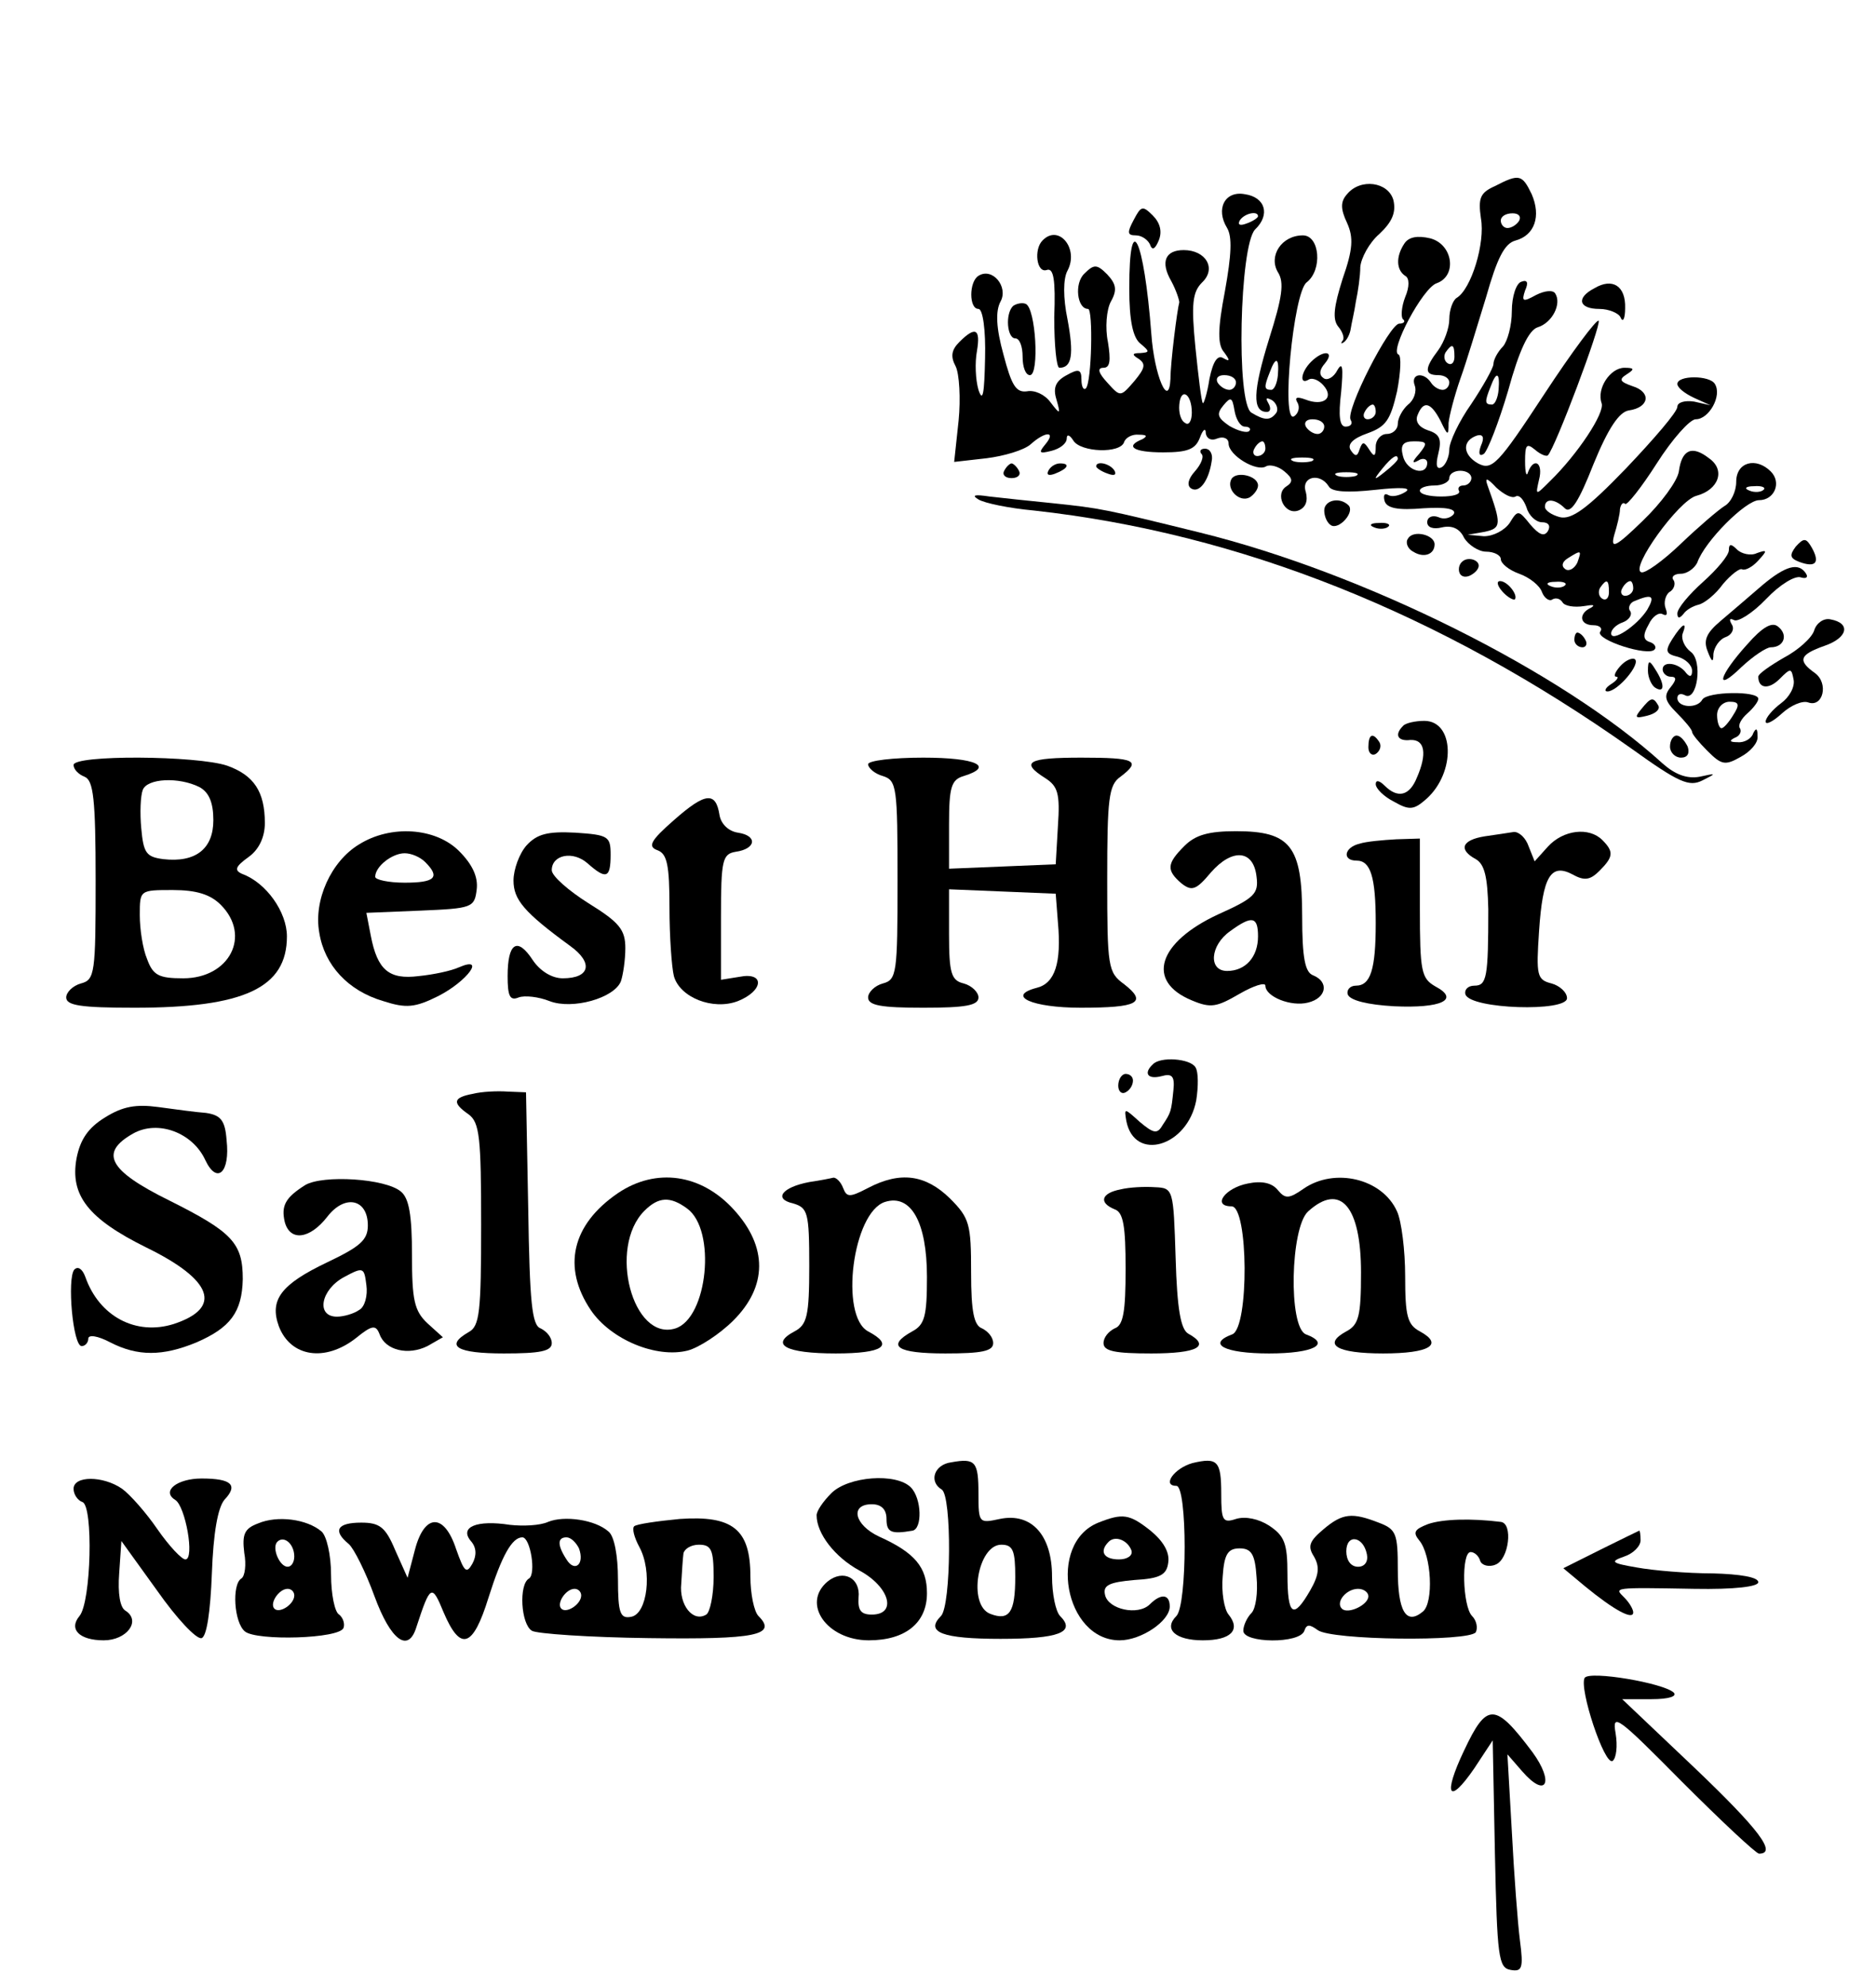 <?xml version="1.0" standalone="no"?>
<!DOCTYPE svg PUBLIC "-//W3C//DTD SVG 20010904//EN"
 "http://www.w3.org/TR/2001/REC-SVG-20010904/DTD/svg10.dtd">
<svg version="1.0" xmlns="http://www.w3.org/2000/svg"
 width="255pt" height="270pt" viewBox="0 0 255 270"
 preserveAspectRatio="xMidYMid meet">

<g transform="translate(0,270) scale(0.1,-0.1)"
fill="#000000" stroke="none">
<path d="M2032 2447 c-20 -9 -23 -16 -19 -44 6 -33 -13 -96 -33 -108 -5 -3
-10 -16 -10 -29 0 -12 -7 -31 -15 -42 -19 -25 -19 -34 0 -34 8 0 15 -4 15 -10
0 -5 -4 -10 -9 -10 -6 0 -13 5 -16 10 -10 15 -28 12 -22 -4 3 -8 -1 -20 -9
-26 -8 -7 -14 -19 -14 -26 0 -8 -7 -14 -15 -14 -8 0 -15 -8 -15 -17 0 -14 -2
-15 -9 -4 -7 11 -9 11 -13 0 -3 -10 -6 -10 -12 -1 -5 8 3 16 23 23 25 9 31 18
40 57 5 26 6 48 2 50 -13 4 33 91 52 97 28 10 22 53 -9 61 -17 4 -29 2 -35 -7
-12 -18 -11 -36 1 -44 6 -3 6 -15 0 -29 -5 -13 -6 -27 -3 -30 4 -3 1 -6 -5 -6
-13 0 -74 -119 -66 -131 3 -5 0 -9 -7 -9 -8 0 -10 14 -6 47 3 33 2 42 -5 30
-5 -10 -14 -15 -19 -11 -6 4 -6 11 2 20 14 17 -2 19 -19 2 -14 -14 -16 -32 -3
-24 5 3 14 -1 20 -8 15 -17 0 -29 -25 -19 -11 4 -15 3 -10 -5 3 -6 1 -14 -5
-18 -18 -11 -1 168 17 182 22 17 18 64 -5 64 -29 0 -47 -28 -34 -50 9 -14 6
-34 -12 -91 -22 -71 -23 -99 -3 -99 5 0 6 5 2 12 -4 7 -3 8 5 4 6 -4 9 -12 6
-17 -8 -11 -16 -11 -34 0 -21 13 -16 227 5 249 21 20 14 44 -14 48 -27 5 -40
-20 -24 -46 7 -12 6 -36 -3 -86 -10 -52 -10 -73 -1 -83 8 -11 8 -13 -1 -8 -8
5 -14 -4 -19 -28 -3 -20 -8 -35 -9 -33 -2 2 -6 36 -10 75 -6 60 -4 76 9 89 20
19 5 44 -25 44 -25 0 -32 -16 -17 -42 7 -13 11 -26 11 -29 -3 -11 -12 -82 -12
-104 -2 -42 -22 4 -26 61 -10 131 -30 172 -30 62 0 -44 5 -67 15 -75 13 -11
13 -12 0 -13 -11 0 -12 -2 -2 -8 10 -7 8 -13 -6 -30 -19 -22 -19 -22 -37 -2
-12 13 -14 20 -5 20 9 0 10 10 6 35 -4 19 -2 44 4 55 9 16 7 24 -5 37 -14 14
-18 14 -31 1 -14 -13 -10 -48 5 -48 7 0 5 -100 -3 -108 -3 -3 -6 2 -6 12 0 14
-4 15 -20 6 -15 -8 -19 -17 -14 -33 6 -21 5 -21 -8 -4 -8 11 -22 17 -32 15
-15 -2 -21 8 -32 50 -10 36 -11 59 -4 72 11 20 -11 47 -30 35 -13 -8 -13 -45
0 -45 6 0 10 -29 9 -67 -1 -48 -3 -61 -9 -43 -4 14 -5 37 -2 53 5 30 -2 34
-24 12 -11 -11 -12 -20 -5 -33 5 -10 7 -44 4 -74 l-6 -56 44 5 c24 3 51 11 60
19 20 18 35 18 20 0 -10 -12 -8 -13 8 -9 12 3 21 10 21 17 0 6 4 5 9 -3 10
-16 64 -18 69 -2 2 6 11 11 20 10 11 0 12 -2 5 -6 -25 -10 -12 -18 28 -18 33
0 44 4 50 20 4 11 8 14 8 6 1 -7 7 -11 16 -7 8 3 15 0 15 -7 0 -16 38 -39 51
-31 5 3 17 0 25 -7 11 -9 12 -14 3 -20 -17 -10 -3 -40 16 -33 10 4 13 13 10
25 -7 21 19 27 31 8 4 -8 26 -9 63 -5 36 4 51 3 41 -3 -8 -5 -18 -7 -23 -4 -5
3 -7 0 -5 -8 3 -10 18 -13 53 -10 31 2 45 -1 41 -8 -4 -5 -13 -8 -21 -4 -8 3
-15 0 -15 -7 0 -7 8 -10 20 -7 13 3 24 -1 30 -14 6 -10 20 -19 30 -19 11 0 20
-5 20 -10 0 -6 11 -15 25 -20 14 -5 28 -16 31 -25 3 -8 10 -13 14 -10 5 3 11
1 14 -4 3 -5 16 -7 29 -5 12 2 16 2 10 -2 -18 -8 -16 -24 3 -24 8 0 13 -4 9
-9 -6 -11 66 -34 74 -24 3 3 0 8 -6 10 -10 3 -10 10 -2 24 5 11 14 17 19 14 6
-3 7 0 4 8 -3 8 0 18 5 22 6 3 9 11 6 16 -4 5 1 9 10 9 8 0 18 7 22 15 10 29
66 85 84 85 21 0 31 24 16 39 -20 20 -47 13 -47 -14 0 -13 -7 -28 -16 -33 -8
-5 -35 -28 -59 -51 -25 -24 -49 -41 -54 -39 -16 5 51 98 75 104 30 8 40 35 17
51 -23 18 -37 12 -41 -18 -2 -13 -24 -43 -49 -67 -37 -36 -44 -39 -39 -20 4
13 8 29 8 36 1 6 4 10 7 7 2 -3 22 22 43 55 21 33 45 60 53 60 18 0 36 32 26
48 -7 12 -51 12 -51 0 0 -5 10 -13 23 -19 l22 -10 -22 5 c-13 2 -23 -1 -23 -7
0 -7 -32 -44 -70 -84 -53 -55 -74 -70 -90 -66 -11 3 -20 9 -20 14 0 12 14 11
27 -2 8 -8 19 9 39 60 20 49 35 71 48 73 28 4 31 25 5 33 -17 6 -19 9 -8 16
11 7 11 9 -3 9 -19 0 -38 -28 -31 -48 5 -13 -33 -70 -70 -106 -20 -20 -20 -20
-15 2 6 23 -7 31 -15 10 -2 -7 -4 -1 -4 15 0 22 2 25 13 16 8 -7 16 -10 18 -8
10 10 73 178 69 183 -3 2 -36 -42 -74 -100 -63 -96 -71 -104 -90 -94 -21 12
-22 31 -1 38 8 2 10 -3 5 -14 -4 -11 -2 -15 4 -11 5 4 20 42 33 86 15 55 28
82 40 86 20 6 33 32 24 46 -3 5 -14 4 -26 -2 -18 -10 -20 -9 -15 6 5 11 3 15
-5 12 -7 -2 -13 -20 -13 -40 0 -20 -6 -41 -12 -48 -7 -7 -13 -18 -13 -24 0 -5
-14 -30 -30 -54 -17 -24 -30 -52 -30 -62 0 -10 -5 -21 -10 -24 -7 -4 -9 2 -5
18 5 20 2 27 -14 32 -12 4 -18 12 -14 21 8 20 18 17 31 -8 10 -21 11 -21 11
-3 1 10 8 37 16 60 8 22 23 72 35 111 15 53 25 73 40 77 26 7 35 33 22 63 -13
27 -17 28 -50 11z m-322 -41 c0 -2 -7 -7 -16 -10 -8 -3 -12 -2 -9 4 6 10 25
14 25 6z m355 -6 c-3 -5 -10 -10 -16 -10 -5 0 -9 5 -9 10 0 6 7 10 16 10 8 0
12 -4 9 -10z m-88 -185 c0 -8 -4 -12 -9 -9 -5 3 -6 10 -3 15 9 13 12 11 12 -6z
m-240 -25 c-1 -11 -5 -20 -9 -20 -10 0 -10 4 -2 24 8 22 13 20 11 -4z m-57
-10 c0 -5 -4 -10 -9 -10 -6 0 -13 5 -16 10 -3 6 1 10 9 10 9 0 16 -4 16 -10z
m357 -10 c-1 -11 -5 -20 -9 -20 -10 0 -10 4 -2 24 8 22 13 20 11 -4z m-417
-31 c0 -11 -4 -18 -9 -14 -6 3 -9 14 -8 25 2 24 17 15 17 -11z m72 -19 c6 0 9
-3 6 -6 -3 -3 -15 0 -27 7 -16 11 -18 16 -8 28 10 12 12 11 15 -7 2 -12 8 -22
14 -22z m178 20 c0 -5 -5 -10 -11 -10 -5 0 -7 5 -4 10 3 6 8 10 11 10 2 0 4
-4 4 -10z m-70 -20 c0 -5 -4 -10 -9 -10 -6 0 -13 5 -16 10 -3 6 1 10 9 10 9 0
16 -4 16 -10z m-80 -30 c0 -5 -5 -10 -11 -10 -5 0 -7 5 -4 10 3 6 8 10 11 10
2 0 4 -4 4 -10z m209 -7 c-10 -11 -10 -14 -1 -9 6 4 12 2 12 -3 0 -19 -28 -12
-33 9 -4 15 0 20 15 20 18 0 19 -2 7 -17z m-146 -10 c-7 -2 -19 -2 -25 0 -7 3
-2 5 12 5 14 0 19 -2 13 -5z m117 3 c0 -2 -8 -10 -17 -17 -16 -13 -17 -12 -4
4 13 16 21 21 21 13z m-57 -23 c-7 -2 -19 -2 -25 0 -7 3 -2 5 12 5 14 0 19 -2
13 -5z m157 -3 c0 -5 -5 -10 -11 -10 -5 0 -8 -3 -6 -7 3 -5 -8 -8 -24 -8 -16
0 -29 3 -29 8 0 4 9 7 20 7 11 0 20 5 20 10 0 6 7 10 15 10 8 0 15 -4 15 -10z
m60 -25 c5 3 11 -4 15 -15 3 -11 13 -20 21 -20 9 0 12 -5 8 -12 -5 -8 -12 -5
-24 9 -16 20 -17 20 -28 2 -7 -10 -22 -18 -35 -18 l-22 2 23 4 c23 5 23 10 4
63 -4 11 -1 11 12 -3 10 -9 21 -15 26 -12z m337 9 c-3 -3 -12 -4 -19 -1 -8 3
-5 6 6 6 11 1 17 -2 13 -5z m-253 -99 c-4 -8 -11 -12 -16 -9 -6 4 -5 10 3 15
19 12 19 11 13 -6z m-17 -31 c-3 -3 -12 -4 -19 -1 -8 3 -5 6 6 6 11 1 17 -2
13 -5z m60 -9 c0 -8 -4 -12 -9 -9 -5 3 -6 10 -3 15 9 13 12 11 12 -6z m33 5
c0 -5 -5 -10 -11 -10 -5 0 -7 5 -4 10 3 6 8 10 11 10 2 0 4 -4 4 -10z m19 -29
c-14 -22 -49 -45 -49 -32 0 5 7 12 16 15 8 3 13 10 10 15 -4 5 0 12 6 14 24
10 28 7 17 -12z"/>
<path d="M1831 2436 c-9 -10 -9 -20 0 -39 9 -20 8 -36 -6 -76 -12 -38 -14 -55
-6 -65 6 -7 9 -16 6 -19 -3 -4 -2 -5 2 -2 4 3 8 11 9 18 1 7 5 23 7 37 3 14 6
35 6 47 1 12 12 33 26 45 17 16 23 29 19 46 -7 25 -45 30 -63 8z"/>
<path d="M1541 2401 c-9 -17 -9 -21 3 -21 8 0 16 -6 19 -12 3 -9 7 -7 12 5 5
12 2 24 -8 34 -14 14 -16 13 -26 -6z"/>
<path d="M1417 2373 c-12 -12 -8 -45 6 -40 9 3 12 -13 10 -64 0 -38 3 -69 7
-69 17 0 20 18 11 66 -6 29 -6 55 0 66 16 30 -12 64 -34 41z"/>
<path d="M2167 2308 c-25 -13 -21 -28 7 -28 13 0 27 -6 29 -12 3 -7 6 -1 6 13
1 30 -17 42 -42 27z"/>
<path d="M1377 2284 c-11 -11 -8 -44 3 -44 6 0 10 -11 10 -25 0 -14 4 -25 10
-25 13 0 8 92 -6 97 -5 2 -13 0 -17 -3z"/>
<path d="M1633 2083 c4 -3 0 -14 -9 -24 -9 -10 -11 -19 -5 -23 11 -7 24 10 28
37 2 9 -2 17 -9 17 -6 0 -8 -3 -5 -7z"/>
<path d="M1365 2060 c-3 -5 1 -10 10 -10 9 0 13 5 10 10 -3 6 -8 10 -10 10 -2
0 -7 -4 -10 -10z"/>
<path d="M1425 2060 c-3 -6 1 -7 9 -4 18 7 21 14 7 14 -6 0 -13 -4 -16 -10z"/>
<path d="M1490 2066 c0 -2 7 -7 16 -10 8 -3 12 -2 9 4 -6 10 -25 14 -25 6z"/>
<path d="M1674 2049 c-8 -14 11 -33 25 -25 6 4 11 11 11 16 0 13 -29 20 -36 9z"/>
<path d="M1330 2021 c8 -5 42 -12 75 -15 281 -31 553 -140 813 -324 64 -46 78
-52 96 -43 20 10 19 10 -4 5 -17 -3 -33 3 -50 18 -137 125 -406 259 -629 314
-130 32 -134 33 -201 40 -30 3 -68 7 -85 9 -20 3 -25 2 -15 -4z"/>
<path d="M1800 2006 c0 -8 4 -17 9 -20 11 -7 33 18 24 27 -12 12 -33 7 -33 -7z"/>
<path d="M1868 1983 c7 -3 16 -2 19 1 4 3 -2 6 -13 5 -11 0 -14 -3 -6 -6z"/>
<path d="M1914 1968 c-4 -5 -1 -14 7 -18 14 -9 29 -4 29 10 0 13 -29 20 -36 8z"/>
<path d="M2441 1957 c-9 -12 -8 -16 5 -21 22 -8 28 -1 17 19 -8 14 -11 14 -22
2z"/>
<path d="M2350 1952 c0 -7 -16 -26 -35 -43 -19 -17 -35 -36 -35 -43 0 -7 3 -7
8 -1 4 6 13 11 21 13 8 2 23 14 33 28 11 13 23 22 26 20 4 -2 14 3 22 12 13
14 12 15 -2 10 -8 -4 -21 -1 -27 5 -8 8 -11 8 -11 -1z"/>
<path d="M1983 1926 c0 -8 6 -12 14 -9 7 3 13 9 13 14 0 5 -6 9 -13 9 -8 0
-14 -6 -14 -14z"/>
<path d="M2395 1904 c-16 -14 -42 -36 -56 -48 -19 -16 -24 -26 -18 -41 6 -16
8 -16 8 -4 1 9 8 20 17 23 8 3 12 11 8 17 -4 7 -3 9 3 6 5 -3 25 9 44 29 18
19 39 32 47 29 7 -2 10 0 7 5 -10 16 -28 11 -60 -16z"/>
<path d="M2042 1896 c7 -8 15 -12 17 -11 5 6 -10 25 -20 25 -5 0 -4 -6 3 -14z"/>
<path d="M2375 1824 c-39 -43 -45 -67 -8 -31 16 15 34 27 40 27 18 0 24 17 10
28 -8 7 -21 0 -42 -24z"/>
<path d="M2466 1843 c-3 -10 -22 -27 -41 -37 -19 -11 -35 -22 -35 -26 0 -16
14 -18 29 -3 15 15 16 15 19 -1 2 -10 -6 -24 -17 -32 -12 -9 -21 -20 -21 -25
0 -5 10 0 22 11 12 11 28 18 36 15 20 -7 28 26 9 40 -24 17 -21 25 13 37 32
11 36 31 8 36 -9 2 -19 -5 -22 -15z"/>
<path d="M2273 1831 c-10 -16 -9 -20 8 -24 10 -3 19 -11 19 -19 0 -8 -3 -9 -8
-3 -10 14 -32 17 -32 5 0 -5 5 -10 11 -10 8 0 8 -4 0 -14 -10 -12 -8 -19 8
-35 12 -12 21 -23 21 -26 0 -3 9 -14 21 -26 19 -19 24 -20 45 -8 13 7 24 19
23 28 0 11 -2 12 -6 4 -2 -7 -12 -13 -21 -12 -11 0 -12 2 -4 6 6 2 10 8 7 13
-3 4 2 13 10 20 8 7 15 16 15 20 0 11 -69 10 -76 -1 -7 -13 -34 -11 -34 2 0 5
4 7 10 4 17 -10 25 47 8 59 -8 6 -13 17 -11 24 7 18 0 15 -14 -7z m83 -103
c-6 -10 -13 -18 -16 -18 -3 0 -6 8 -6 18 0 10 8 18 17 18 13 0 14 -4 5 -18z"/>
<path d="M2140 1830 c0 -5 5 -10 11 -10 5 0 7 5 4 10 -3 6 -8 10 -11 10 -2 0
-4 -4 -4 -10z"/>
<path d="M2202 1794 c-7 -8 -9 -14 -5 -14 4 0 1 -5 -7 -10 -8 -5 -10 -10 -5
-10 14 0 46 38 37 44 -4 2 -13 -2 -20 -10z"/>
<path d="M2240 1788 c0 -9 5 -20 10 -23 13 -8 13 5 0 25 -8 13 -10 13 -10 -2z"/>
<path d="M2231 1736 c-10 -12 -8 -13 8 -9 12 3 18 9 15 14 -7 12 -10 11 -23
-5z"/>
<path d="M1907 1713 c-12 -12 -7 -21 10 -19 20 1 23 -19 9 -51 -10 -25 -26
-29 -44 -11 -7 7 -12 8 -12 2 0 -6 11 -17 25 -24 21 -12 27 -11 44 4 40 36 38
106 -3 106 -12 0 -26 -3 -29 -7z"/>
<path d="M1860 1684 c0 -8 5 -12 10 -9 6 4 8 11 5 16 -9 14 -15 11 -15 -7z"/>
<path d="M2270 1685 c0 -8 7 -15 15 -15 9 0 12 6 9 15 -4 8 -10 15 -15 15 -5
0 -9 -7 -9 -15z"/>
<path d="M100 1660 c0 -6 7 -13 15 -16 12 -5 15 -30 15 -141 0 -126 -1 -135
-20 -140 -11 -3 -20 -12 -20 -19 0 -11 20 -14 93 -14 149 0 207 27 207 97 0
33 -28 73 -61 85 -11 5 -9 10 9 23 14 10 22 27 22 46 0 43 -15 65 -51 78 -41
14 -209 15 -209 1z m171 -30 c13 -7 19 -21 19 -45 0 -39 -24 -58 -68 -53 -23
3 -27 8 -30 42 -2 21 -1 44 2 52 6 16 49 18 77 4z m29 -160 c42 -42 12 -100
-51 -100 -33 0 -41 4 -49 26 -6 14 -10 41 -10 60 0 34 0 34 45 34 32 0 51 -6
65 -20z"/>
<path d="M1180 1661 c0 -5 9 -13 20 -16 19 -6 20 -15 20 -142 0 -126 -1 -135
-20 -140 -11 -3 -20 -12 -20 -19 0 -11 18 -14 75 -14 57 0 75 3 75 14 0 7 -9
16 -20 19 -17 4 -20 14 -20 67 l0 61 73 -3 72 -3 3 -39 c5 -55 -4 -83 -29 -89
-42 -11 -6 -27 60 -27 78 0 91 7 59 32 -22 16 -23 23 -23 143 0 109 2 128 18
139 29 22 20 26 -53 26 -73 0 -84 -6 -49 -28 17 -11 20 -21 17 -65 l-3 -52
-72 -3 -73 -3 0 60 c0 51 3 61 20 66 42 13 17 25 -55 25 -41 0 -75 -4 -75 -9z"/>
<path d="M916 1585 c-32 -28 -36 -36 -22 -41 13 -5 16 -21 16 -78 0 -39 3 -81
6 -93 8 -29 53 -47 87 -34 35 14 37 40 2 33 l-25 -4 0 85 c0 78 2 86 20 89 28
4 30 22 3 26 -13 2 -23 12 -25 24 -5 32 -19 31 -62 -7z"/>
<path d="M488 1552 c-38 -23 -62 -76 -54 -120 7 -44 39 -79 87 -93 31 -10 43
-9 75 7 39 20 65 55 28 39 -11 -5 -35 -10 -55 -12 -40 -5 -56 8 -65 55 l-6 31
73 3 c71 3 74 4 77 29 2 17 -6 34 -24 52 -32 32 -93 36 -136 9z m90 -24 c21
-21 13 -28 -28 -28 -22 0 -40 4 -40 8 0 14 23 32 40 32 9 0 21 -5 28 -12z"/>
<path d="M716 1551 c-10 -11 -18 -33 -18 -48 0 -26 14 -43 77 -89 32 -23 27
-44 -10 -44 -15 0 -31 10 -41 25 -21 32 -34 23 -34 -22 0 -27 3 -34 15 -29 8
3 27 1 42 -5 31 -12 88 4 97 27 3 9 6 29 6 45 0 25 -8 35 -50 61 -27 17 -50
37 -50 45 0 21 29 27 49 9 25 -22 31 -20 31 12 0 25 -3 27 -48 30 -38 2 -52
-2 -66 -17z"/>
<path d="M1610 1550 c-24 -24 -25 -33 -4 -51 14 -11 20 -9 40 15 29 33 58 31
62 -6 3 -23 -3 -29 -52 -51 -82 -38 -99 -91 -36 -117 26 -11 34 -9 65 9 19 11
35 16 35 11 0 -15 35 -29 58 -23 25 6 29 28 7 37 -11 4 -15 23 -15 81 0 95
-16 115 -90 115 -37 0 -55 -5 -70 -20z m100 -123 c0 -28 -17 -47 -42 -47 -26
0 -23 35 4 54 30 22 38 20 38 -7z"/>
<path d="M2018 1563 c-31 -5 -36 -18 -12 -31 12 -7 16 -24 17 -68 0 -93 -2
-104 -19 -104 -9 0 -14 -6 -12 -12 7 -20 138 -24 138 -5 0 8 -10 17 -21 20
-20 5 -21 11 -17 71 5 75 16 93 46 77 16 -9 24 -7 36 5 19 19 20 26 4 42 -18
18 -53 14 -74 -9 l-18 -20 -8 20 c-4 12 -13 20 -20 20 -7 -1 -25 -4 -40 -6z"/>
<path d="M1848 1553 c-21 -5 -24 -23 -4 -23 19 0 26 -22 26 -85 0 -63 -7 -85
-27 -85 -8 0 -13 -6 -11 -12 3 -8 27 -14 63 -16 64 -3 90 9 56 27 -19 11 -21
20 -21 106 l0 95 -32 -1 c-18 -1 -41 -3 -50 -6z"/>
<path d="M1567 1253 c-13 -12 -7 -21 12 -16 14 4 18 0 16 -19 -3 -29 -3 -30
-15 -48 -7 -12 -12 -11 -31 5 -21 19 -21 19 -18 1 11 -56 83 -35 95 28 3 19 3
39 -1 45 -7 12 -48 15 -58 4z"/>
<path d="M1520 1224 c0 -8 5 -12 10 -9 6 3 10 10 10 16 0 5 -4 9 -10 9 -5 0
-10 -7 -10 -16z"/>
<path d="M643 1213 c-27 -5 -29 -12 -6 -28 15 -11 17 -32 17 -150 0 -119 -2
-138 -17 -146 -33 -19 -16 -29 48 -29 49 0 65 3 65 14 0 8 -7 16 -15 20 -12 4
-15 35 -17 163 l-3 158 -25 1 c-14 1 -35 0 -47 -3z"/>
<path d="M143 1181 c-23 -14 -34 -30 -39 -56 -9 -50 16 -82 95 -121 90 -44
104 -82 37 -104 -51 -16 -101 10 -120 64 -4 11 -10 15 -15 10 -10 -12 -2 -104
10 -104 5 0 9 5 9 10 0 6 13 4 30 -5 37 -19 71 -19 117 0 46 20 62 41 63 86 0
49 -14 64 -100 107 -83 41 -95 65 -49 91 34 19 81 1 98 -36 16 -34 34 -17 29
27 -2 27 -8 34 -28 37 -14 1 -43 5 -65 8 -30 4 -48 1 -72 -14z"/>
<path d="M415 1089 c-27 -17 -33 -28 -28 -50 7 -27 34 -24 58 7 24 31 55 24
55 -12 0 -20 -11 -29 -55 -50 -63 -30 -79 -51 -66 -87 16 -42 63 -49 105 -16
22 18 27 18 32 5 8 -22 39 -29 65 -16 l21 12 -21 19 c-18 17 -21 32 -21 93 0
54 -4 77 -15 86 -21 18 -106 23 -130 9z m73 -170 c-7 -5 -21 -9 -30 -9 -29 0
-22 37 10 54 26 14 27 13 30 -11 2 -14 -2 -30 -10 -34z"/>
<path d="M840 1078 c-63 -43 -76 -101 -37 -159 27 -40 89 -66 132 -55 15 4 43
22 62 41 46 46 47 100 0 151 -44 48 -105 57 -157 22z m94 -21 c40 -29 28 -149
-16 -163 -58 -18 -92 110 -42 160 19 19 35 20 58 3z"/>
<path d="M1100 1093 c-37 -7 -49 -23 -22 -29 20 -6 22 -12 22 -85 0 -68 -3
-80 -20 -89 -34 -18 -12 -30 56 -30 65 0 80 11 44 30 -39 21 -21 162 23 176
35 11 57 -27 57 -102 0 -53 -3 -65 -20 -74 -36 -20 -21 -30 45 -30 49 0 65 3
65 14 0 8 -7 16 -15 20 -11 4 -15 22 -15 76 0 66 -2 74 -29 101 -33 32 -67 37
-111 14 -25 -13 -29 -13 -34 0 -3 8 -9 14 -13 14 -4 -1 -19 -4 -33 -6z"/>
<path d="M1696 1091 c-31 -6 -49 -31 -22 -31 23 0 24 -165 1 -174 -35 -13 -11
-26 50 -26 61 0 85 13 50 26 -24 10 -21 145 3 167 44 40 72 7 72 -83 0 -59 -3
-71 -20 -80 -33 -18 -13 -30 50 -30 63 0 83 12 50 30 -17 9 -20 21 -20 75 0
35 -5 75 -11 88 -20 45 -85 60 -127 31 -20 -14 -25 -14 -35 -2 -8 10 -22 13
-41 9z"/>
<path d="M1523 1083 c-26 -5 -30 -18 -8 -27 12 -4 15 -23 15 -81 0 -58 -3 -77
-15 -81 -8 -4 -15 -12 -15 -20 0 -11 16 -14 65 -14 63 0 81 10 50 27 -10 6
-15 33 -17 103 -3 93 -3 95 -28 96 -14 1 -35 0 -47 -3z"/>
<path d="M1293 712 c-23 -3 -31 -26 -13 -37 14 -8 13 -158 -1 -172 -22 -22 2
-31 81 -31 79 0 103 9 81 31 -6 6 -11 30 -11 54 0 56 -28 87 -71 78 -28 -6
-29 -6 -29 34 0 44 -4 49 -37 43z m87 -156 c0 -48 -8 -60 -34 -50 -31 12 -17
94 15 94 16 0 19 -8 19 -44z"/>
<path d="M1621 711 c-25 -7 -42 -31 -22 -31 15 0 15 -162 0 -177 -18 -18 -1
-33 36 -33 38 0 52 14 35 35 -6 7 -10 31 -8 52 2 30 7 38 23 38 16 0 21 -8 23
-39 2 -21 -1 -43 -7 -49 -6 -6 -11 -17 -11 -24 0 -17 77 -18 83 0 3 9 7 9 18
1 18 -14 206 -16 215 -3 3 6 1 16 -5 22 -13 13 -15 87 -2 87 5 0 11 -5 13 -12
2 -6 12 -9 21 -5 18 7 24 56 7 58 -40 5 -79 4 -99 -3 -18 -7 -21 -11 -12 -22
17 -20 20 -85 5 -97 -23 -19 -34 1 -34 57 0 49 -2 55 -26 64 -36 14 -49 13
-75 -9 -19 -16 -22 -23 -13 -37 8 -14 7 -25 -5 -46 -23 -40 -31 -35 -31 22 0
42 -4 52 -25 66 -14 9 -32 13 -45 9 -18 -6 -20 -2 -20 34 0 45 -5 50 -39 42z
m237 -124 c2 -10 -3 -17 -12 -17 -10 0 -16 9 -16 21 0 24 23 21 28 -4z m2 -57
c0 -12 -28 -25 -36 -17 -9 9 6 27 22 27 8 0 14 -5 14 -10z"/>
<path d="M100 676 c0 -8 6 -16 12 -18 15 -5 12 -136 -4 -155 -15 -18 0 -33 33
-33 31 0 51 26 30 40 -8 4 -11 24 -9 51 l3 44 49 -68 c26 -37 53 -66 60 -64 7
2 12 36 14 88 2 55 8 89 17 100 19 20 10 29 -31 29 -33 0 -55 -17 -36 -29 14
-8 27 -81 14 -81 -5 0 -22 18 -38 41 -15 22 -37 47 -48 55 -26 18 -66 18 -66
0z"/>
<path d="M1130 670 c-11 -11 -20 -24 -20 -30 0 -25 25 -57 58 -75 41 -22 52
-60 17 -60 -15 0 -19 6 -18 23 3 27 -21 39 -42 22 -36 -30 -1 -80 56 -80 50 0
79 24 79 64 0 35 -16 55 -65 77 -34 16 -40 44 -10 44 13 0 20 -7 20 -20 0 -18
6 -21 35 -16 14 2 13 44 -2 59 -20 20 -85 15 -108 -8z"/>
<path d="M351 629 c-19 -7 -22 -15 -19 -40 3 -16 1 -32 -4 -35 -13 -8 -10 -60
5 -72 16 -13 129 -10 134 5 2 6 -1 14 -6 18 -6 3 -11 28 -11 54 0 27 -6 53
-13 59 -20 17 -60 22 -86 11z m49 -45 c0 -8 -4 -14 -9 -14 -11 0 -22 26 -14
34 9 9 23 -3 23 -20z m0 -53 c0 -12 -20 -25 -27 -18 -7 7 6 27 18 27 5 0 9 -4
9 -9z"/>
<path d="M745 631 c-11 -5 -34 -6 -52 -4 -45 7 -69 -3 -53 -22 8 -9 8 -20 2
-31 -8 -14 -11 -11 -22 20 -16 49 -43 49 -56 -1 l-10 -38 -17 38 c-13 31 -21
37 -46 37 -33 0 -39 -11 -17 -29 7 -6 23 -38 35 -71 22 -60 46 -78 57 -42 19
58 21 59 37 20 23 -54 40 -48 61 20 18 57 32 82 46 82 11 0 19 -50 9 -56 -14
-8 -11 -62 4 -71 6 -4 78 -9 159 -10 145 -2 175 4 149 30 -6 6 -11 30 -11 54
0 64 -24 83 -96 78 -31 -3 -59 -7 -62 -10 -3 -3 0 -15 7 -28 18 -33 11 -91
-11 -95 -15 -3 -18 5 -18 51 0 32 -5 59 -13 65 -18 16 -60 22 -82 13z m42 -36
c8 -22 -6 -33 -17 -15 -13 20 -12 30 0 30 6 0 13 -7 17 -15z m183 -39 c0 -25
-5 -48 -10 -51 -18 -11 -37 13 -34 42 1 16 2 34 3 41 1 6 10 12 21 12 17 0 20
-7 20 -44z m-180 -25 c0 -12 -20 -25 -27 -18 -7 7 6 27 18 27 5 0 9 -4 9 -9z"/>
<path d="M1493 630 c-70 -28 -46 -160 29 -160 29 0 68 26 68 46 0 17 -12 18
-27 3 -16 -16 -57 -7 -61 13 -3 13 6 17 40 20 35 2 44 7 46 24 2 14 -7 29 -24
43 -29 23 -38 24 -71 11z m45 -38 c2 -7 -6 -12 -17 -12 -21 0 -27 11 -14 24 9
9 26 2 31 -12z"/>
<path d="M2175 593 l-50 -25 30 -25 c39 -32 65 -46 65 -35 0 4 -5 13 -12 20
-14 14 -17 14 95 12 55 -1 87 3 87 9 0 7 -25 11 -62 12 -35 0 -81 4 -103 8
-35 6 -37 8 -17 15 12 4 22 14 22 22 0 8 -1 14 -2 13 -2 -1 -25 -12 -53 -26z"/>
<path d="M2154 419 c-8 -14 27 -120 38 -113 5 4 7 20 4 38 -5 28 3 22 90 -66
54 -54 101 -98 105 -98 25 0 0 33 -88 117 l-98 93 40 0 c24 0 35 4 30 9 -14
13 -114 30 -121 20z"/>
<path d="M1990 320 c-29 -61 -21 -75 14 -24 l25 38 3 -154 c3 -141 5 -155 21
-158 16 -3 18 2 13 40 -3 23 -8 90 -11 148 l-6 105 20 -23 c33 -38 44 -15 14
26 -51 68 -62 68 -93 2z"/>
</g>
</svg>
